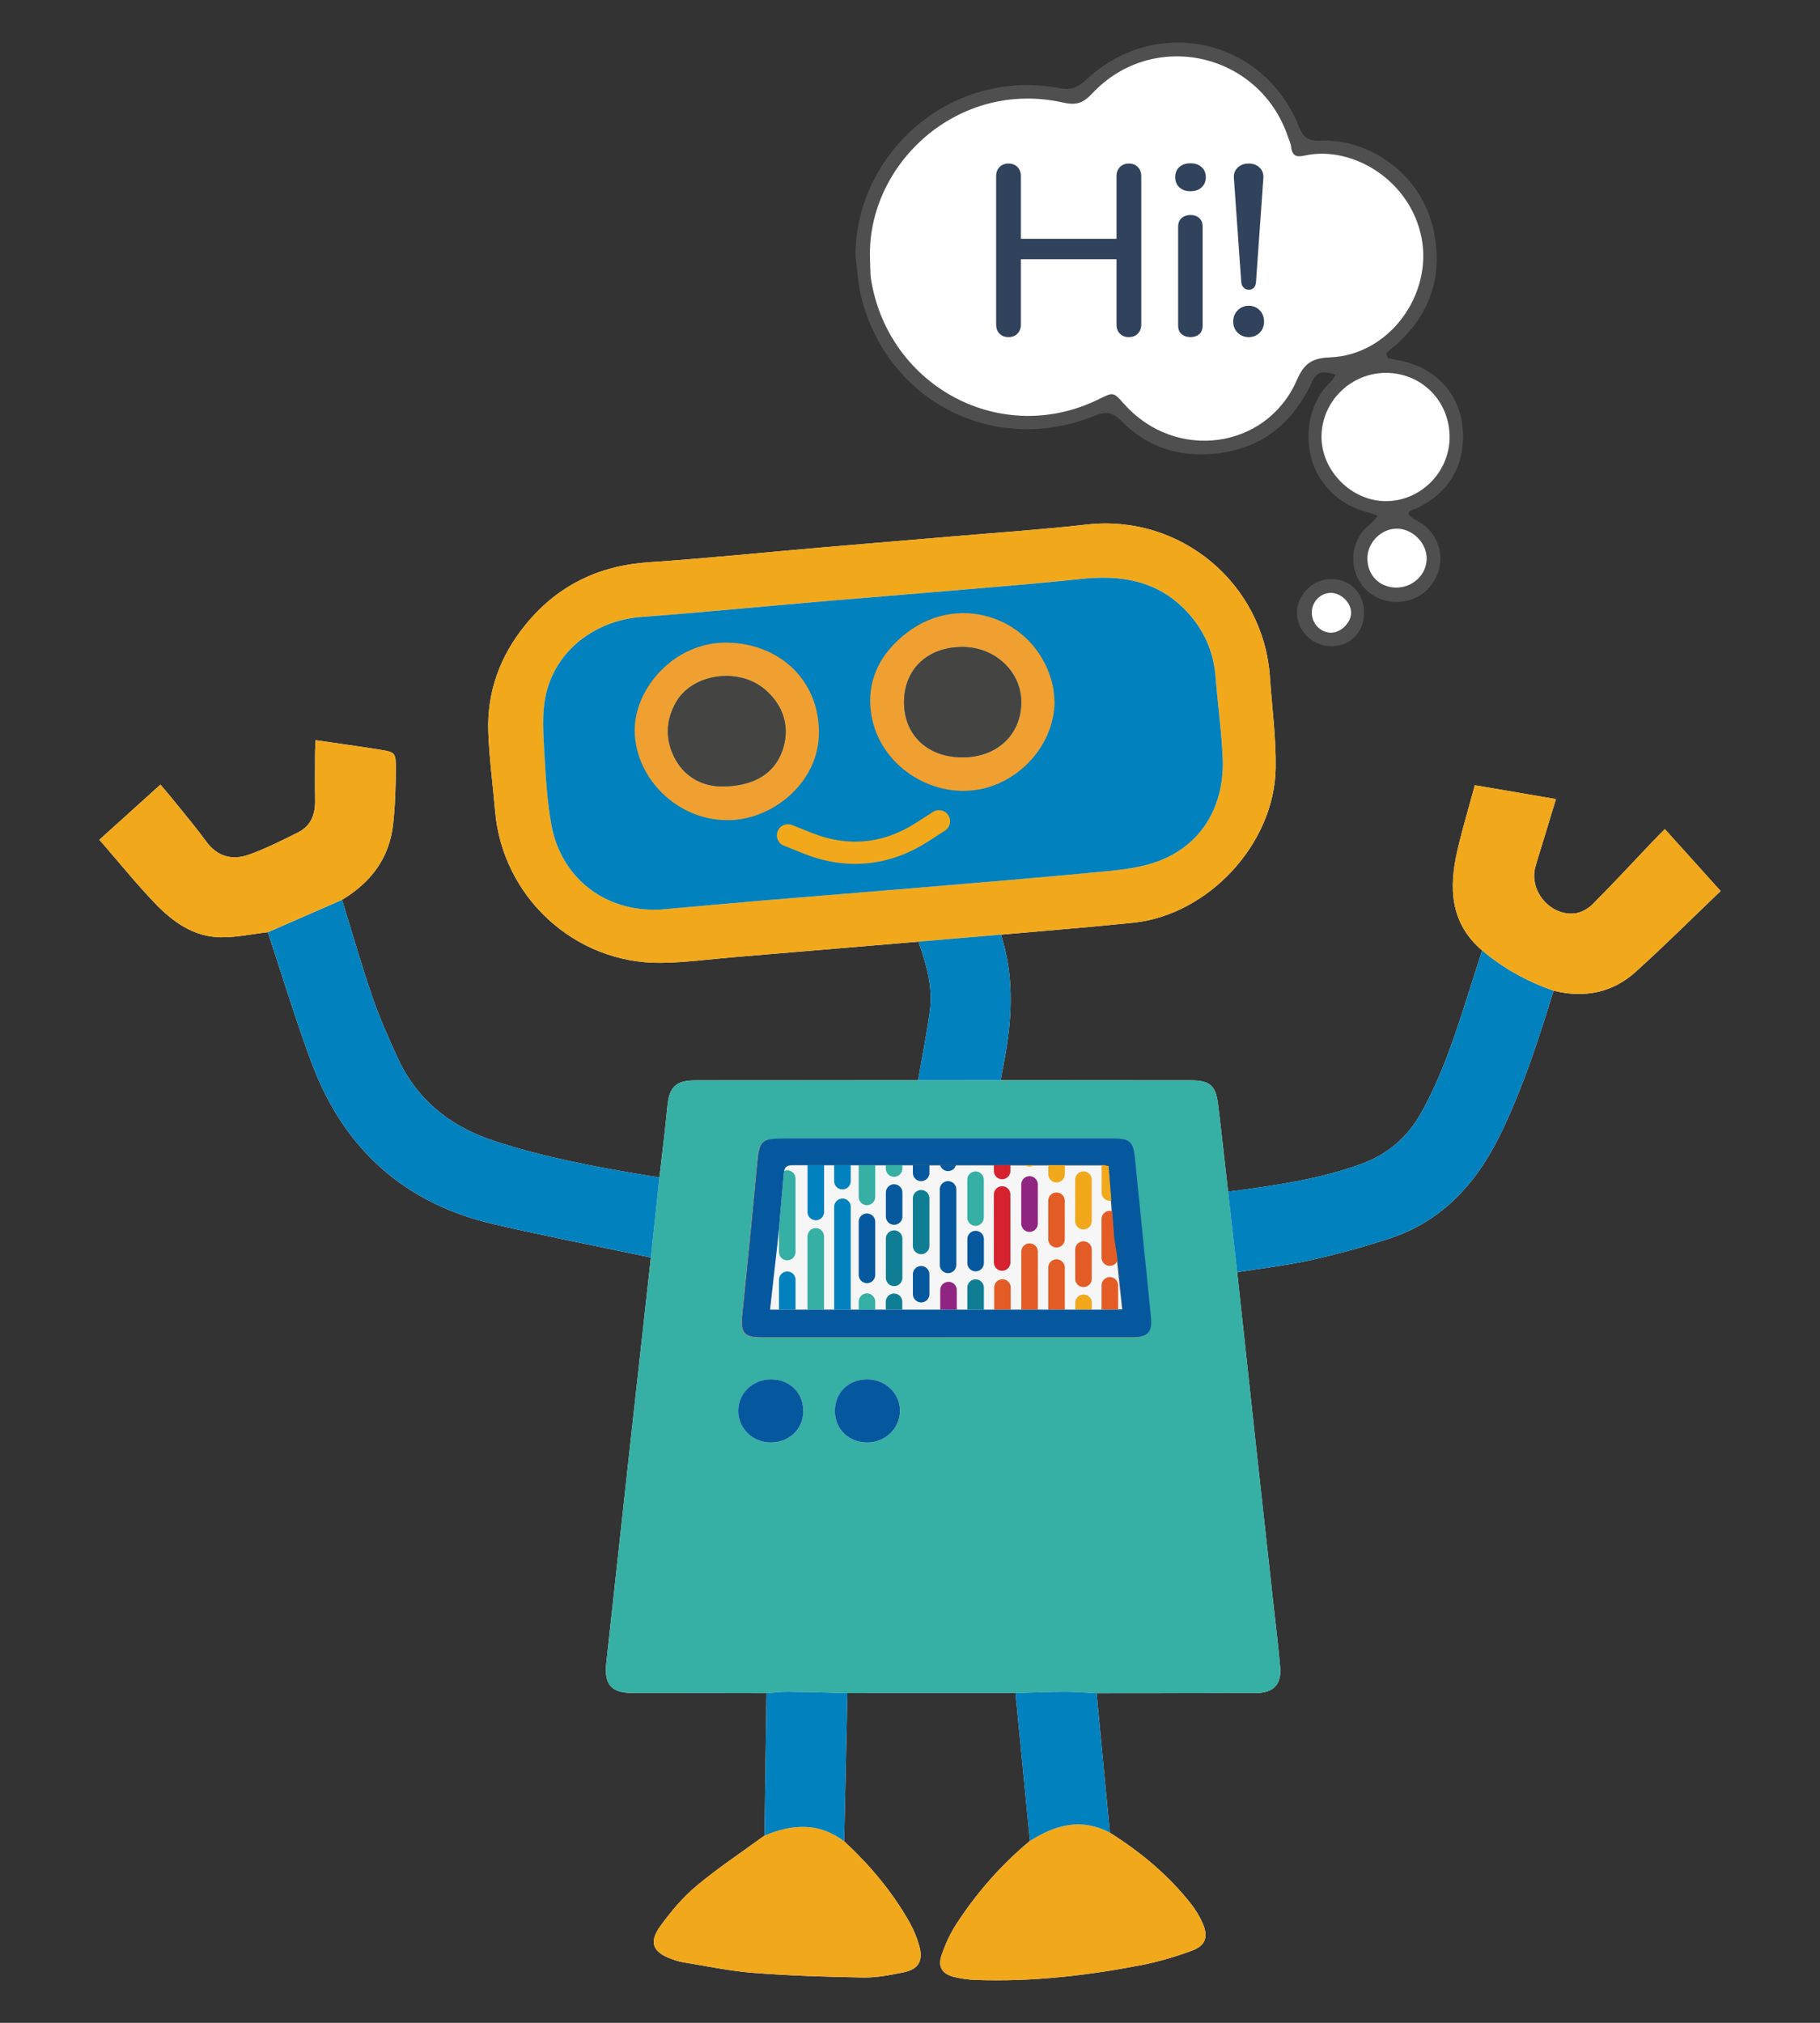 <?xml version="1.0" encoding="UTF-8"?><svg id="Layer_1" xmlns="http://www.w3.org/2000/svg" viewBox="0 0 900 1000"><rect x="0" y="0" width="900" height="1000" fill="#333333" stroke="none"/><defs><style>.cls-1,.cls-2{fill:none;}.cls-3{fill:#f6f6f6;}.cls-4{fill:#0181bd;}.cls-5{fill:#fff;}.cls-6{fill:#f2a81b;}.cls-7{fill:#f0a031;}.cls-8{fill:#666;}.cls-9{fill:#8f2580;}.cls-10{fill:#d6212e;}.cls-11{fill:#e35c26;}.cls-12{fill:#0f7e94;}.cls-13{fill:#06589e;}.cls-14{fill:#444443;}.cls-15{fill:#36afa5;}.cls-16{fill:#31425d;}.cls-17{fill:#4f4f4f;}.cls-2{stroke:#f2a81b;stroke-linecap:round;stroke-miterlimit:10;stroke-width:11px;}</style></defs><path class="cls-3" d="M509.3,910.07c-14.19,11.78-26.23,25.52-36.28,40.93-3.14,4.81-5.62,10.22-7.45,15.67-1.93,5.75,.44,9.26,6.35,10.68,3.37,.81,6.87,1.31,10.33,1.43,27.55,1.02,54.77-2.05,81.76-7.24,8.6-1.65,17.11-4.18,25.34-7.19,6.87-2.52,8.28-6.87,5.36-13.58-1.45-3.32-3.37-6.53-5.6-9.39-11.19-14.31-24.96-25.74-40.28-35.39-2.19-22.98-4.38-45.97-6.57-68.95,26.3-.03,52.61-.03,78.91-.11,8.6-.03,12.61-4.26,11.88-12.78-.81-9.43-1.98-18.84-3.02-28.25-2.85-25.93-5.74-51.85-8.57-77.78-3.25-29.73-6.45-59.46-9.67-89.19,12.15-1.95,24.42-3.35,36.42-6,12.95-2.86,25.8-6.43,38.43-10.51,27.37-8.83,44.45-28.62,56.39-53.88,10.49-22.19,18.05-45.4,25.2-68.79,15.12,3.77,29.04,1.13,40.61-9.31,14.3-12.89,27.94-26.51,42.01-39.96-9.77-10.85-18.61-20.66-27.57-30.62-2.49,2.53-4.5,4.51-6.44,6.56-9.75,10.24-19.34,20.65-29.34,30.64-2.31,2.3-5.94,4.27-9.11,4.53-12.02,1.02-22.1-11.18-19.24-22.66,.48-1.93,1.11-3.84,1.69-5.74,2.8-9.18,5.6-18.35,8.59-28.16-13.71-2.34-26.7-4.55-40.12-6.84-3,11.1-6.19,21.61-8.64,32.29-4.22,18.42-3.65,35.86,12.25,49.39-2.28,7.12-4.57,14.23-6.83,21.36-6.4,20.15-12.89,40.25-23.28,58.85-6.8,12.17-16.58,20.54-29.7,25.34-21.29,7.78-43.55,10.75-65.82,13.72-1.63-14.36-3.17-28.73-4.93-43.08-1.17-9.54-4.1-11.97-13.59-11.98-31.3-.03-62.59-.05-93.89-.07,.24-1.48,.42-2.96,.72-4.42,4.66-22.56,6.67-45.09-.64-67.53,21.85-1.95,43.73-3.65,65.54-5.92,36.94-3.85,69.59-38.8,70.31-76.1,.29-15.06-1.81-30.17-2.82-45.26-3.12-46.53-44.44-80.72-90.57-75.48-21.8,2.48-43.71,3.95-65.57,5.82-21.53,1.85-43.07,3.59-64.6,5.44-28.81,2.48-57.59,5.47-86.44,7.4-25.09,1.68-45.47,11.73-61.19,31.18-12.38,15.31-18.85,32.94-18.16,52.65,.46,13.1,2.26,26.16,3.38,39.24,3.62,42.46,39.48,75.48,82.08,74.95,12.1-.15,24.19-1.81,36.28-2.82,30.32-2.53,60.63-5.09,90.95-7.64,3.9,11.05,7.26,22.3,5.67,34.14-1.54,11.52-3.87,22.93-5.86,34.39-36.63,.01-73.25,.02-109.88,.04-9.87,0-13.12,3.16-14.05,12.79-1.13,11.74-2.61,23.44-3.94,35.16-2.13-.33-4.27-.63-6.4-.98-25.24-4.19-50.33-8.89-74.76-16.83-22.07-7.17-38.7-20.29-48.41-41.52-4.48-9.8-8.9-19.7-12.39-29.88-5.43-15.85-10.05-31.98-15.01-47.99,14.06-8.45,23.31-20.37,25.22-36.93,1.07-9.21,1.35-18.55,1.39-27.83,.03-8.15-.32-8.28-8.2-9.53-10.3-1.64-20.63-3.06-31.46-4.64-.11,2.27-.26,4.05-.27,5.84-.02,7.99-.11,15.99,.02,23.98,.11,6.87-2.07,12.59-8.39,15.75-7.99,3.99-16.02,8.05-24.4,11.04-8.21,2.93-15.6,.98-21.12-6.61-4.79-6.59-10.07-12.83-15.18-19.18-2.77-3.44-5.66-6.8-7.38-8.86-10.2,9.21-19.94,18-30.21,27.27,9.64,11.09,18.21,21.72,27.62,31.54,8.64,9.01,18.89,16.34,31.97,16.66,7.88,.19,15.8-1.59,23.71-2.49,7.19,21.59,13.74,43.42,21.71,64.73,15.84,42.38,45.87,69.44,90.2,79.65,25.74,5.93,51.67,10.98,77.52,16.43-3.55,32.03-7.13,64.06-10.65,96.09-3.81,34.68-7.52,69.38-11.37,104.06-1.22,10.98,2.28,15.13,13.26,15.14,21.98,.03,43.95,.04,65.93,.07-.33,23.47-.65,46.94-.98,70.41-11.25,8.22-22.93,15.93-33.6,24.84-6.8,5.68-12.71,12.71-17.93,19.92-5.81,8.02-3.73,12.91,5.5,16.23,1.87,.67,3.79,1.34,5.74,1.65,11.63,1.87,23.23,4.36,34.94,5.26,18.03,1.39,36.15,1.96,54.24,2.26,6.56,.11,13.22-1.2,19.7-2.51,7.57-1.53,10.01-5.67,7.93-13.12-1.15-4.12-2.85-8.2-4.96-11.92-8.52-15.02-19.56-28.06-32.18-39.8,.54-24.41,1.08-48.82,1.61-73.24,27.7,0,55.4-.01,83.11-.02,2.38,24.37,4.76,48.74,7.15,73.11Z"/><path class="cls-15" d="M379.05,837.01c-21.98-.02-43.95-.04-65.93-.07-10.99-.01-14.48-4.16-13.26-15.14,3.85-34.68,7.56-69.38,11.37-104.06,3.52-32.03,7.1-64.06,10.65-96.09,1.41-13.21,2.81-26.41,4.22-39.62,1.33-11.72,2.8-23.42,3.94-35.16,.93-9.63,4.18-12.79,14.05-12.79,36.63-.01,73.25-.02,109.88-.04,13.64-.01,27.28-.02,40.92-.03,31.3,.02,62.59,.04,93.89,.07,9.49,0,12.41,2.44,13.59,11.98,1.76,14.34,3.3,28.72,4.93,43.08,1.5,13.27,3.01,26.53,4.51,39.8,3.22,29.73,6.42,59.46,9.67,89.19,2.83,25.93,5.72,51.86,8.57,77.78,1.04,9.41,2.2,18.82,3.02,28.25,.73,8.52-3.28,12.75-11.88,12.78-26.3,.08-52.61,.08-78.91,.11-5.27-.26-10.54-.74-15.8-.72-8.1,.03-16.2,.41-24.31,.64-27.7,0-55.4,.01-83.11,.02-9.74-.24-19.48-.57-29.22-.67-3.59-.04-7.19,.44-10.78,.69Zm88.53-175.82c30.82,0,61.64,.01,92.46,0,7.31,0,9.59-2.57,8.85-9.83-2.66-26.29-5.32-52.57-7.98-78.86-.81-7.97-2.54-9.5-10.78-9.5-53.65,0-107.29,0-160.94,0-13.52,0-13.81,.49-15.07,14.15-2.26,24.49-4.74,48.96-7.23,73.43-.84,8.3,1.02,10.62,9.22,10.62,30.49,.01,60.98,0,91.46,0Zm-38.53,51.92c8.87-.05,15.97-7.01,16.01-15.7,.04-8.55-7.17-15.48-16.14-15.51-9.47-.03-16.16,6.6-16.04,15.89,.11,8.88,6.97,15.38,16.17,15.33Zm-48.09,0c9.18,.08,16.13-6.43,16.27-15.25,.15-9.26-6.57-15.96-15.99-15.96-8.97,0-16.11,6.82-16.18,15.45-.06,8.67,7.01,15.69,15.9,15.76Z"/><path class="cls-6" d="M454.15,465.51c-30.32,2.55-60.63,5.1-90.95,7.64-12.09,1.01-24.18,2.67-36.28,2.82-42.6,.52-78.46-32.49-82.08-74.95-1.12-13.08-2.92-26.14-3.38-39.24-.69-19.71,5.78-37.33,18.16-52.65,15.73-19.45,36.11-29.5,61.19-31.18,28.85-1.93,57.63-4.92,86.44-7.4,21.53-1.85,43.07-3.6,64.6-5.44,21.86-1.87,43.77-3.34,65.57-5.82,46.13-5.24,87.45,28.95,90.57,75.48,1.01,15.09,3.11,30.2,2.82,45.26-.72,37.3-33.37,72.25-70.31,76.1-21.82,2.27-43.69,3.97-65.54,5.92-13.6,1.15-27.21,2.3-40.81,3.46Zm-127.89-15.85c17.06-1.51,34.11-3.08,51.17-4.52,25.51-2.14,51.03-4.14,76.55-6.29,30.64-2.59,61.29-5.09,91.9-8.03,8.87-.85,18.04-1.86,26.31-4.89,24.57-8.98,33.16-30.57,32.46-50.49-.47-13.43-2.48-26.8-3.48-40.23-.95-12.81-5.66-23.77-14.5-33.1-14.44-15.23-32.44-18.02-52.25-15.89-21.15,2.27-42.36,3.92-63.56,5.74-21.37,1.83-42.75,3.49-64.11,5.32-29.81,2.55-59.59,5.48-89.43,7.69-23.31,1.72-43.04,16.97-47.55,39.39-1.77,8.77-1.08,18.16-.6,27.22,.65,12.1,1.34,24.31,3.52,36.2,4.61,25.19,25.35,43.08,53.58,41.87Z"/><path class="cls-4" d="M326.09,582.03c-1.41,13.21-2.81,26.41-4.22,39.62-25.85-5.45-51.78-10.51-77.52-16.43-44.33-10.21-74.36-37.27-90.2-79.65-7.96-21.3-14.52-43.13-21.7-64.72,12.23-5.34,24.45-10.67,36.68-16.01,4.96,16.01,9.58,32.14,15.01,47.99,3.49,10.18,7.91,20.08,12.39,29.88,9.71,21.23,26.34,34.35,48.41,41.52,24.43,7.94,49.52,12.64,74.76,16.83,2.13,.35,4.27,.65,6.4,.98Z"/><path class="cls-4" d="M611.8,628.93c-1.5-13.27-3.01-26.53-4.51-39.8,22.27-2.97,44.53-5.94,65.83-13.72,13.12-4.8,22.91-13.17,29.7-25.34,10.38-18.59,16.88-38.7,23.28-58.85,2.26-7.12,4.55-14.24,6.83-21.36,10.51,8.86,22.33,15.41,35.31,19.88-7.15,23.39-14.71,46.6-25.2,68.79-11.94,25.27-29.02,45.05-56.39,53.88-12.63,4.08-25.48,7.65-38.43,10.51-12,2.65-24.27,4.05-36.42,6Z"/><path class="cls-6" d="M169.12,444.84c-12.22,5.34-24.45,10.68-36.68,16.01-7.91,.89-15.83,2.68-23.71,2.49-13.08-.31-23.33-7.64-31.97-16.66-9.42-9.82-17.98-20.45-27.62-31.54,10.27-9.27,20.01-18.06,30.21-27.27,1.72,2.07,4.61,5.42,7.38,8.86,5.11,6.35,10.39,12.59,15.18,19.18,5.52,7.59,12.9,9.53,21.12,6.61,8.38-2.99,16.42-7.05,24.4-11.04,6.32-3.16,8.5-8.88,8.39-15.75-.13-7.99-.05-15.99-.02-23.98,0-1.78,.16-3.57,.27-5.84,10.83,1.59,21.16,3.01,31.46,4.64,7.88,1.25,8.23,1.38,8.2,9.53-.04,9.28-.32,18.62-1.39,27.83-1.92,16.56-11.16,28.48-25.22,36.93Z"/><path class="cls-6" d="M768.23,489.74c-12.98-4.47-24.8-11.02-35.31-19.88-15.9-13.53-16.48-30.97-12.25-49.39,2.45-10.68,5.64-21.18,8.64-32.29,13.42,2.29,26.41,4.5,40.12,6.84-2.99,9.81-5.8,18.98-8.59,28.16-.58,1.91-1.21,3.81-1.69,5.74-2.86,11.47,7.22,23.67,19.24,22.66,3.18-.27,6.81-2.23,9.11-4.53,10-9.99,19.59-20.4,29.34-30.64,1.94-2.04,3.95-4.03,6.44-6.56,8.96,9.96,17.8,19.77,27.57,30.62-14.08,13.45-27.72,27.06-42.01,39.96-11.57,10.44-25.5,13.08-40.61,9.31Z"/><path class="cls-6" d="M417.44,910.22c12.62,11.74,23.66,24.78,32.18,39.8,2.11,3.72,3.81,7.8,4.96,11.92,2.08,7.46-.36,11.59-7.93,13.12-6.48,1.31-13.14,2.62-19.7,2.51-18.09-.3-36.21-.87-54.24-2.26-11.71-.9-23.31-3.39-34.94-5.26-1.95-.31-3.87-.98-5.74-1.65-9.22-3.32-11.3-8.21-5.5-16.23,5.22-7.21,11.13-14.24,17.93-19.92,10.67-8.91,22.35-16.62,33.61-24.84,13.6-5.73,26.85-6.63,39.37,2.8Z"/><path class="cls-6" d="M548.83,905.99c15.32,9.64,29.09,21.07,40.28,35.39,2.23,2.85,4.15,6.07,5.6,9.39,2.92,6.71,1.51,11.07-5.36,13.58-8.23,3.01-16.74,5.54-25.34,7.19-26.98,5.19-54.21,8.26-81.76,7.24-3.46-.13-6.97-.63-10.33-1.43-5.9-1.41-8.28-4.93-6.35-10.68,1.83-5.45,4.31-10.86,7.45-15.67,10.05-15.41,22.09-29.14,36.28-40.93,12.5-7.95,25.44-11.58,39.53-4.08Z"/><path class="cls-4" d="M454.15,465.51c13.6-1.15,27.21-2.3,40.81-3.46,7.31,22.44,5.3,44.97,.64,67.53-.3,1.46-.48,2.95-.72,4.42-13.64,.01-27.28,.02-40.92,.03,1.98-11.46,4.31-22.87,5.86-34.39,1.59-11.85-1.77-23.09-5.67-34.14Z"/><path class="cls-4" d="M417.44,910.22c-12.52-9.43-25.77-8.53-39.37-2.8,.33-23.47,.65-46.94,.98-70.41,3.59-.25,7.19-.73,10.78-.69,9.74,.11,19.48,.43,29.22,.67-.54,24.41-1.08,48.82-1.61,73.23Z"/><path class="cls-4" d="M548.83,905.99c-14.09-7.5-27.04-3.87-39.53,4.08-2.38-24.37-4.76-48.74-7.15-73.11,8.1-.23,16.2-.61,24.31-.64,5.27-.02,10.53,.46,15.8,.72,2.19,22.98,4.38,45.97,6.57,68.95Z"/><path class="cls-8" d="M467.57,661.19c-30.49,0-60.98,0-91.46,0-8.2,0-10.07-2.32-9.22-10.62,2.49-24.47,4.97-48.94,7.23-73.43,1.26-13.66,1.55-14.15,15.07-14.15,53.65,0,107.29,0,160.94,0,8.24,0,9.98,1.54,10.78,9.5,2.66,26.29,5.33,52.57,7.98,78.86,.73,7.25-1.54,9.82-8.85,9.83-30.82,.02-61.64,0-92.46,0Zm84.41-41.18c-.38-2.28-.77-4.57-1.15-6.85-.96-12.19-1.92-24.37-2.88-36.55-1.32-.23-1.96-.44-2.59-.44-51.26-.02-102.52,0-153.78-.1-3.24,0-4.03,1.56-4.26,4.1-.81,8.93-1.57,17.87-2.35,26.8-.19,1.99-.38,3.98-.56,5.97-1.29,11.48-2.58,22.96-3.9,34.68h174.4c-1-9.47-1.97-18.54-2.93-27.62Z"/><path class="cls-13" d="M429.04,713.11c-9.2,.05-16.06-6.45-16.17-15.33-.12-9.29,6.58-15.92,16.04-15.89,8.97,.03,16.18,6.96,16.14,15.51-.04,8.69-7.14,15.65-16.01,15.7Z"/><path class="cls-13" d="M380.96,713.1c-8.89-.07-15.96-7.09-15.9-15.76,.06-8.63,7.2-15.45,16.18-15.45,9.42,0,16.14,6.71,15.99,15.96-.14,8.81-7.09,15.32-16.27,15.25Z"/><path class="cls-4" d="M326.26,449.66c-28.23,1.21-48.97-16.68-53.58-41.87-2.18-11.89-2.87-24.1-3.52-36.2-.48-9.06-1.17-18.45,.6-27.22,4.51-22.42,24.24-37.67,47.55-39.39,29.84-2.21,59.62-5.14,89.43-7.69,21.37-1.83,42.75-3.48,64.11-5.32,21.19-1.82,42.41-3.47,63.56-5.74,19.81-2.13,37.81,.66,52.25,15.89,8.84,9.32,13.55,20.29,14.5,33.1,1,13.42,3,26.79,3.48,40.23,.7,19.92-7.89,41.51-32.46,50.49-8.27,3.02-17.45,4.04-26.31,4.89-30.61,2.94-61.26,5.44-91.9,8.03-25.51,2.15-51.03,4.14-76.55,6.29-17.06,1.43-34.11,3.01-51.17,4.52Z"/><path class="cls-7" d="M359.37,405.44c-24.27-.02-45.12-20.47-45.51-43.91-.35-21.21,19.81-44.45,46.01-43.84,26.01,.6,44.89,18.71,45.12,43.97,.23,25.74-23.96,44.23-45.62,43.77Zm-2.86-16.65c16.13,.04,26.17-6.29,30.22-17.29,4.2-11.39,1.03-22.67-8.64-30.79-13.03-10.94-35.7-7.69-43.76,6.41-5.32,9.31-5.42,19.02-.29,28.33,5.39,9.79,14.6,13.17,22.48,13.33Z"/><path class="cls-7" d="M521.48,347.09c-.18,20.37-16.44,39.3-37.22,43.15-24.37,4.51-49.42-12.43-53.37-36.83-2.73-16.88,4.32-30.4,17.48-40.56,26.84-20.71,64.93-6.73,72.3,26.35,.57,2.56,.55,5.25,.81,7.88Zm-74.42,.01c-.01,16.28,11.64,27.3,28.87,27.3,17.1,0,29.04-11.22,29.07-27.28,.02-15.08-12.95-27.27-29.04-27.28-17.25-.01-28.89,10.97-28.9,27.26Z"/><path class="cls-14" d="M356.51,388.78c-7.87-.17-17.09-3.55-22.48-13.33-5.13-9.31-5.03-19.02,.29-28.33,8.06-14.1,30.74-17.35,43.76-6.41,9.67,8.12,12.84,19.4,8.64,30.79-4.05,11-14.09,17.34-30.22,17.29Z"/><path class="cls-14" d="M447.06,347.1c.01-16.29,11.66-27.28,28.9-27.26,16.08,.01,29.06,12.21,29.04,27.28-.03,16.07-11.97,27.28-29.07,27.28-17.23,0-28.88-11.02-28.87-27.3Z"/><path class="cls-1" d="M548.53,625.78c-2.05-.14-3.68-1.77-3.82-3.82v-19.56c.15-2.26,2.1-3.97,4.36-3.82,.32,.02,.63,.09,.93,.18-.14-1.74-.27-3.47-.41-5.21-.32,.06-.64,.09-.98,.08-2.09-.11-3.75-1.78-3.87-3.87v-13.77c-6.06,0-12.12,0-18.18,0v4.69c-.12,2.26-2.05,3.99-4.31,3.87-2.09-.11-3.75-1.78-3.87-3.87v-4.69c-2.33,0-4.66,0-6.99,0-.71,.47-1.56,.73-2.47,.68-.76-.04-1.45-.29-2.04-.69-2.41,0-4.83,0-7.24,0v2.73c.09,2.26-1.67,4.16-3.93,4.25-2.26,.09-4.16-1.67-4.25-3.93,0-.1,0-.21,0-.31v-2.74c-6.24,0-12.49,0-18.73,0-.47,1.62-1.91,2.85-3.69,2.95-1.94,.11-3.63-1.16-4.15-2.95-1.76,0-3.53,0-5.29,0v3.62c.12,2.26-1.61,4.19-3.87,4.31s-4.19-1.61-4.31-3.87c0-.15,0-.3,0-.45v-3.63c-1.74,0-3.47,0-5.21,0v1.73c0,2.26-1.83,4.09-4.09,4.09s-4.09-1.83-4.09-4.09v-1.74c-1.74,0-3.49,0-5.23,0v15.75c0,2.26-1.83,4.09-4.09,4.09s-4.09-1.83-4.09-4.09v-15.76c-1.32,0-2.63,0-3.95,0v8.08c-.06,2.26-1.95,4.05-4.21,3.99-2.18-.06-3.93-1.81-3.99-3.99v-8.09c-1.66,0-3.31,0-4.97,0v23.13c.06,2.26-1.72,4.15-3.99,4.21-2.26,.06-4.15-1.72-4.21-3.99,0-.07,0-.15,0-.22v-23.14c-2.48,0-4.96,0-7.45,0-2.72,0-3.71,1.11-4.1,2.97,.51-.21,1.06-.31,1.64-.3,2.18,.06,3.93,1.81,3.99,3.99v36.5c-.06,2.26-1.95,4.05-4.21,3.99-2.18-.06-3.93-1.81-3.99-3.99v-11.68c-.17,1.8-.34,3.6-.51,5.4-1.29,11.48-2.58,22.96-3.9,34.68h4.43v-14.88c.06-2.26,1.95-4.05,4.21-3.99,2.18,.06,3.93,1.81,3.99,3.99h-.02v14.88h5.98c-.05-.25-.08-.52-.08-.79v-35.44c0-2.26,1.83-4.09,4.09-4.09s4.09,1.83,4.09,4.09v35.44c0,.27-.03,.53-.08,.79h5.1v-51c.09-2.26,1.99-4.02,4.25-3.93,2.14,.08,3.85,1.8,3.93,3.93v51h3.94v-3.95c0-2.26,1.83-4.09,4.09-4.09s4.09,1.83,4.09,4.09v3.95h5.2v-3.9c0-2.26,1.83-4.09,4.09-4.09s4.09,1.83,4.09,4.09v3.9h18.76v-9.69c0-2.26,1.84-4.1,4.1-4.1,2.26,0,4.1,1.83,4.1,4.1v9.69h5.21v-10.67c-.12-2.26,1.61-4.19,3.87-4.31,2.26-.12,4.19,1.61,4.31,3.87,0,.15,0,.3,0,.45v10.67h5.09v-11.11c.09-2.26,1.99-4.02,4.25-3.93,2.14,.08,3.85,1.8,3.93,3.93v11.11h5.24v-28.83c.09-2.26,1.99-4.02,4.25-3.93,2.14,.08,3.85,1.8,3.93,3.93v28.83h5.15v-20.96c.09-2.26,1.99-4.02,4.25-3.93,2.14,.08,3.85,1.8,3.93,3.93v20.96h5.17v-3.18c-.12-2.26,1.61-4.19,3.87-4.31,2.26-.12,4.19,1.61,4.31,3.87,0,.15,0,.3,0,.45v3.18h4.83v-11.87c-.09-2.26,1.67-4.16,3.93-4.25s4.16,1.67,4.25,3.93c0,.1,0,.21,0,.31v11.87h2.29c-.88-8.32-1.73-16.34-2.58-24.31-.62,1.64-2.24,2.77-4.09,2.65Zm-115.73,4.47c0,2.26-1.83,4.09-4.09,4.09s-4.09-1.83-4.09-4.09v-26.27c0-2.26,1.83-4.09,4.09-4.09s4.09,1.83,4.09,4.09v26.27Zm13.44-17.7v19.39c-.12,2.26-2.05,3.99-4.31,3.87-2.09-.11-3.75-1.78-3.87-3.87v-19.39c-.12-2.26,1.61-4.19,3.87-4.31s4.19,1.61,4.31,3.87c0,.15,0,.3,0,.45Zm0-11.38c.12,2.26-1.61,4.19-3.87,4.31-2.26,.12-4.19-1.61-4.31-3.87,0-.15,0-.3,0-.45v-11.85c.12-2.26,2.05-3.99,4.31-3.87,2.09,.11,3.75,1.78,3.87,3.87v11.85Zm5.18-9.01c.12-2.26,2.05-3.99,4.31-3.87,2.09,.11,3.75,1.78,3.87,3.87v23.99c-.12,2.26-2.05,3.99-4.31,3.87-2.09-.11-3.75-1.78-3.87-3.87v-23.99Zm8.18,47.39c.12,2.26-1.61,4.19-3.87,4.31s-4.19-1.61-4.31-3.87c0-.15,0-.3,0-.45v-9.81c.12-2.26,2.05-3.99,4.31-3.87,2.09,.11,3.75,1.78,3.87,3.87v9.81Zm13.31-14.35c.06,2.26-1.72,4.15-3.99,4.21-2.26,.06-4.15-1.72-4.21-3.99,0-.07,0-.15,0-.22v-37.3c.06-2.26,1.95-4.05,4.21-3.99,2.18,.06,3.93,1.81,3.99,3.99v37.3Zm5.42-23.27v-18.73c0-2.26,1.83-4.09,4.09-4.09s4.09,1.83,4.09,4.09v18.73c0,2.26-1.83,4.09-4.09,4.09s-4.09-1.83-4.09-4.09Zm8.2,22.26c.12,2.26-1.61,4.19-3.87,4.31-2.26,.12-4.19-1.61-4.31-3.87,0-.15,0-.3,0-.45v-11.85c.12-2.26,2.05-3.99,4.31-3.87,2.09,.11,3.75,1.78,3.87,3.87v11.85Zm13.11-33.54v33.63c-.09,2.26-1.99,4.02-4.25,3.93-2.14-.08-3.85-1.8-3.93-3.93v-33.63c-.09-2.26,1.67-4.16,3.93-4.25s4.16,1.67,4.25,3.93c0,.1,0,.21,0,.31Zm13.56,14.35c-.06,2.26-1.95,4.05-4.21,3.99-2.18-.06-3.93-1.81-3.99-3.99v-19.56c.06-2.26,1.95-4.05,4.21-3.99,2.18,.06,3.93,1.81,3.99,3.99v19.56Zm13.33,7.88c-.15,2.26-2.1,3.97-4.36,3.82-2.05-.14-3.68-1.77-3.82-3.82v-19.56c.15-2.26,2.1-3.97,4.36-3.82,2.05,.14,3.68,1.77,3.82,3.82v19.56Zm5.15-29.98c.15-2.26,2.1-3.97,4.36-3.82,2.05,.14,3.68,1.77,3.82,3.82v21.07c-.15,2.26-2.1,3.97-4.36,3.82-2.05-.14-3.68-1.77-3.82-3.82v-21.07Zm8.19,49.46c-.09,2.26-1.99,4.02-4.25,3.93-2.14-.08-3.85-1.8-3.93-3.93v-14.77c.09-2.26,1.99-4.02,4.25-3.93,2.14,.08,3.85,1.8,3.93,3.93v14.77Z"/><path class="cls-4" d="M416.47,587.99c2.26,.06,4.15-1.72,4.21-3.99v-8.08c-2.73,0-5.46,0-8.19,0v8.09c.06,2.18,1.81,3.93,3.99,3.99Z"/><path class="cls-4" d="M416.76,592.51c-2.26-.09-4.16,1.67-4.25,3.93v51h8.18v-51c-.08-2.14-1.8-3.85-3.93-3.93Z"/><path class="cls-13" d="M428.72,599.89c-2.26,0-4.09,1.83-4.09,4.09v26.27c0,2.26,1.83,4.09,4.09,4.09s4.09-1.83,4.09-4.09v-26.27c0-2.26-1.83-4.09-4.09-4.09Z"/><path class="cls-15" d="M428.72,595.78c2.26,0,4.09-1.83,4.09-4.09v-15.75c-2.73,0-5.45,0-8.18,0v15.76c0,2.26,1.83,4.09,4.09,4.09Z"/><path class="cls-15" d="M428.72,639.4c-2.26,0-4.09,1.83-4.09,4.09v3.95h8.18v-3.95c0-2.26-1.83-4.09-4.09-4.09Z"/><path class="cls-4" d="M399.32,599.26c.06,2.26,1.95,4.05,4.21,3.99,2.26-.06,4.05-1.95,3.99-4.21v-23.13c-2.73,0-5.46,0-8.19,0v23.14c0,.07,0,.15,0,.22Z"/><path class="cls-15" d="M407.49,611.22c0-2.26-1.83-4.09-4.09-4.09s-4.09,1.83-4.09,4.09v35.44c0,.27,.03,.53,.08,.79h8.02c.05-.25,.08-.52,.08-.79v-35.44Z"/><path class="cls-15" d="M389.19,623.04c2.26,.06,4.15-1.72,4.21-3.99v-36.5c-.06-2.18-1.81-3.93-3.99-3.99-.58-.02-1.14,.09-1.64,.3-.07,.35-.13,.73-.16,1.14-.81,8.93-1.57,17.87-2.35,26.8-.02,.19-.04,.38-.05,.57v11.68c.06,2.18,1.81,3.93,3.99,3.99Z"/><path class="cls-15" d="M370.96,612.68v.14c.04-.41,.08-.82,.12-1.22-.08,.35-.13,.71-.12,1.08Z"/><path class="cls-4" d="M393.42,632.56c-.06-2.18-1.81-3.93-3.99-3.99-2.26-.06-4.15,1.72-4.21,3.99v14.88h8.18v-14.88h.02Z"/><path class="cls-15" d="M442.13,581.77c2.26,0,4.09-1.83,4.09-4.09v-1.73c-2.73,0-5.45,0-8.18,0v1.74c0,2.26,1.83,4.09,4.09,4.09Z"/><path class="cls-12" d="M441.93,608.23c-2.26,.12-3.99,2.05-3.87,4.31v19.39c.11,2.09,1.78,3.75,3.87,3.87,2.26,.12,4.19-1.61,4.31-3.87v-19.39c0-.15,0-.3,0-.45-.12-2.26-2.05-3.99-4.31-3.87Z"/><path class="cls-13" d="M455.74,625.86c-2.26-.12-4.19,1.61-4.31,3.87v9.81c0,.15,0,.3,0,.45,.12,2.26,2.05,3.99,4.31,3.87s3.99-2.05,3.87-4.31v-9.81c-.11-2.09-1.78-3.75-3.87-3.87Z"/><path class="cls-12" d="M455.29,620.01c2.26,.12,4.19-1.61,4.31-3.87v-23.99c-.11-2.09-1.78-3.75-3.87-3.87-2.26-.12-4.19,1.61-4.31,3.87v23.99c.11,2.09,1.78,3.75,3.87,3.87Z"/><path class="cls-13" d="M451.43,580.04c.12,2.26,2.05,3.99,4.31,3.87s3.99-2.05,3.87-4.31v-3.62c-2.73,0-5.45,0-8.18,0v3.63c0,.15,0,.3,0,.45Z"/><path class="cls-13" d="M442.38,585.44c-2.26-.12-4.19,1.61-4.31,3.87v11.85c0,.15,0,.3,0,.45,.12,2.26,2.05,3.99,4.31,3.87,2.26-.12,3.99-2.05,3.87-4.31v-11.85c-.11-2.09-1.78-3.75-3.87-3.87Z"/><path class="cls-15" d="M482.42,606.01c2.26,0,4.09-1.83,4.09-4.09v-18.73c0-2.26-1.83-4.09-4.09-4.09s-4.09,1.83-4.09,4.09v18.73c0,2.26,1.83,4.09,4.09,4.09Z"/><path class="cls-12" d="M486.53,636.33c-.12-2.26-2.05-3.99-4.31-3.87-2.26,.12-3.99,2.05-3.87,4.31v10.67h8.18v-10.67c0-.15,0-.3,0-.45Z"/><path class="cls-13" d="M482.67,608.46c-2.26-.12-4.19,1.61-4.31,3.87v11.85c0,.15,0,.3,0,.45,.12,2.26,2.05,3.99,4.31,3.87,2.26-.12,3.99-2.05,3.87-4.31v-11.85c-.11-2.09-1.78-3.75-3.87-3.87Z"/><path class="cls-9" d="M469.05,633.66c-2.26,0-4.1,1.83-4.1,4.1v9.69h8.2v-9.69c0-2.26-1.83-4.1-4.1-4.1Z"/><path class="cls-12" d="M442.1,639.46c-2.26,0-4.09,1.83-4.09,4.09v3.9h8.18v-3.9c0-2.26-1.83-4.09-4.09-4.09Z"/><path class="cls-13" d="M469.05,578.93c1.78-.1,3.22-1.33,3.69-2.95-2.61,0-5.23,0-7.84,0,.52,1.79,2.21,3.06,4.15,2.95Z"/><path class="cls-13" d="M468.93,583.9c-2.26-.06-4.15,1.72-4.21,3.99v37.3c0,.07,0,.15,0,.22,.06,2.26,1.95,4.05,4.21,3.99,2.26-.06,4.05-1.95,3.99-4.21v-37.3c-.06-2.18-1.81-3.93-3.99-3.99Z"/><path class="cls-11" d="M495.87,632.4c-2.26-.09-4.16,1.67-4.25,3.93v11.11h8.18v-11.11c-.08-2.14-1.8-3.85-3.93-3.93Z"/><path class="cls-10" d="M495.4,586.4c-2.26,.09-4.02,1.99-3.93,4.25v33.63c.08,2.14,1.8,3.85,3.93,3.93,2.26,.09,4.16-1.67,4.25-3.93v-33.63c0-.1,0-.21,0-.31-.09-2.26-1.99-4.02-4.25-3.93Z"/><path class="cls-10" d="M491.47,579.03c.09,2.26,1.99,4.02,4.25,3.93,2.26-.09,4.02-1.99,3.93-4.25v-2.73c-2.73,0-5.45,0-8.18,0v2.74c0,.1,0,.21,0,.31Z"/><path class="cls-11" d="M535.95,613.65c-2.26-.09-4.16,1.67-4.25,3.93v14.77c.08,2.14,1.8,3.85,3.93,3.93,2.26,.09,4.16-1.67,4.25-3.93v-14.77c-.08-2.14-1.8-3.85-3.93-3.93Z"/><path class="cls-6" d="M539.91,643.82c-.12-2.26-2.05-3.99-4.31-3.87-2.26,.12-3.99,2.05-3.87,4.31v3.18h8.18v-3.18c0-.15,0-.3,0-.45Z"/><path class="cls-6" d="M535.51,607.78c2.26,.15,4.21-1.56,4.36-3.82v-21.07c-.14-2.05-1.77-3.68-3.82-3.82-2.26-.15-4.21,1.56-4.36,3.82v21.07c.14,2.05,1.77,3.68,3.82,3.82Z"/><path class="cls-6" d="M548.62,593.64c.34,.02,.66-.02,.98-.08-.45-5.71-.9-11.42-1.35-17.13-1.32-.23-1.96-.44-2.59-.44-.3,0-.6,0-.91,0v13.77c.11,2.09,1.78,3.75,3.87,3.87Z"/><path class="cls-11" d="M552.91,635.26c-.09-2.26-1.99-4.02-4.25-3.93s-4.02,1.99-3.93,4.25v11.87h8.18v-11.87c0-.1,0-.21,0-.31Z"/><path class="cls-11" d="M544.71,602.4v19.56c.14,2.05,1.77,3.68,3.82,3.82,1.84,.12,3.47-1,4.09-2.65-.12-1.1-.23-2.2-.35-3.3-.38-2.28-.77-4.57-1.15-6.85-.37-4.74-.75-9.47-1.12-14.21-.3-.09-.6-.16-.93-.18-2.26-.15-4.21,1.56-4.36,3.82Z"/><path class="cls-6" d="M522.26,584.55c2.26,.12,4.19-1.61,4.31-3.87v-4.69c-2.73,0-5.45,0-8.18,0v4.69c.11,2.09,1.78,3.75,3.87,3.87Z"/><path class="cls-11" d="M522.62,622.55c-2.26-.09-4.16,1.67-4.25,3.93v20.96h8.18v-20.96c-.08-2.14-1.8-3.85-3.93-3.93Z"/><path class="cls-11" d="M522.72,589.5c-2.26-.15-4.21,1.56-4.36,3.82v19.56c.14,2.05,1.77,3.68,3.82,3.82,2.26,.15,4.21-1.56,4.36-3.82v-19.56c-.14-2.05-1.77-3.68-3.82-3.82Z"/><path class="cls-6" d="M511.41,575.99c-1.51,0-3.01,0-4.52,0,.59,.39,1.29,.64,2.04,.69,.91,.05,1.77-.21,2.47-.68Z"/><path class="cls-11" d="M509.29,614.68c-2.26-.09-4.16,1.67-4.25,3.93v28.83h8.18v-28.83c-.08-2.14-1.8-3.85-3.93-3.93Z"/><path class="cls-9" d="M509.22,581.45c-2.26-.06-4.15,1.72-4.21,3.99v19.56c.06,2.18,1.81,3.93,3.99,3.99,2.26,.06,4.15-1.72,4.21-3.99v-19.56c-.06-2.18-1.81-3.93-3.99-3.99Z"/><path class="cls-13" d="M565.29,612.76c-.61-6.03-1.22-12.05-1.83-18.08-.2-2.02-.41-4.04-.61-6.07-.55-5.43-1.1-10.86-1.65-16.29-.51-5.04-1.4-7.51-4.07-8.64-1.08-.46-2.45-.69-4.19-.8-.77-.05-1.6-.07-2.52-.07-1.88,0-3.76,0-5.64,0-1.64,0-3.29,0-4.93,0-2.73,0-5.45,0-8.18,0-1.69,0-3.39,0-5.08,0-2.73,0-5.45,0-8.18,0-1.72,0-3.43,0-5.15,0-2.73,0-5.45,0-8.18,0-1.81,0-3.61,0-5.42,0-2.73,0-5.45,0-8.18,0-1.66,0-3.33,0-4.99,0-2.73,0-5.45,0-8.18,0h-5.38c-2.73,0-5.45,0-8.18,0h-5.13c-2.73,0-5.45,0-8.18,0-1.74,0-3.47,0-5.21,0h-8.18c-1.74,0-3.49,0-5.23,0-2.73,0-5.45,0-8.18,0h-3.95c-2.73,0-5.46,0-8.19,0-6.36,0-12.72,0-19.08,0h-3.93c-1.59,0-3,0-4.25,.04-6.49,.18-8.65,1.11-9.73,5.69-.48,2.02-.75,4.73-1.09,8.42-.81,8.8-1.66,17.59-2.52,26.39-.27,2.75-.54,5.5-.81,8.25-.04,.41-.08,.82-.12,1.22-1.24,12.52-2.51,25.05-3.79,37.57-.61,6,.21,8.87,3.81,10,1.38,.43,3.14,.62,5.41,.62,.92,0,1.85,0,2.77,0,2.02,0,4.04,0,6.06,0,2.72,0,5.44,0,8.17,0,1.98,0,3.95,0,5.93,0,2.73,0,5.46,0,8.19,0,5.7,0,11.41,0,17.11,0,2.73,0,5.45,0,8.18,0,1.73,0,3.47,0,5.2,0,2.73,0,5.45,0,8.18,0,1.75,0,3.49,0,5.24,0,2.73,0,5.45,0,8.18,0,2.75,0,5.5,0,8.25,0,7.92,0,15.84,0,23.76,0,2.73,0,5.45,0,8.18,0,1.75,0,3.51,0,5.26,0,2.73,0,5.45,0,8.18,0,6.16,0,12.32,0,18.48,0,2.73,0,5.45,0,8.18,0,1.61,0,3.22,0,4.83,0,2.73,0,5.45,0,8.18,0,2.47,0,4.94,0,7.41,0,7.31,0,9.59-2.57,8.85-9.83-1.29-12.81-2.59-25.61-3.89-38.42Zm-12.38,34.69h-172.12c1.32-11.72,2.61-23.2,3.9-34.68,.17-1.8,.34-3.6,.51-5.4,.02-.19,.04-.38,.05-.57,.78-8.93,1.54-17.87,2.35-26.8,.04-.4,.09-.78,.16-1.14,.38-1.86,1.38-2.97,4.1-2.97,2.48,0,4.96,0,7.45,0,2.73,0,5.46,0,8.19,0,1.66,0,3.31,0,4.97,0,2.73,0,5.46,0,8.19,0,1.32,0,2.63,0,3.95,0,2.73,0,5.45,0,8.18,0,1.74,0,3.49,0,5.23,0,2.73,0,5.45,0,8.18,0,1.74,0,3.47,0,5.21,0,2.73,0,5.45,0,8.18,0,1.76,0,3.53,0,5.29,0,2.61,0,5.23,0,7.84,0,6.24,0,12.49,0,18.73,0,2.73,0,5.45,0,8.18,0,2.41,0,4.83,0,7.24,0,1.51,0,3.01,0,4.52,0,2.33,0,4.66,0,6.99,0,2.73,0,5.45,0,8.18,0,6.06,0,12.12,0,18.18,0,.3,0,.6,0,.91,0,.63,0,1.27,.21,2.59,.44,.45,5.71,.9,11.42,1.35,17.13,.14,1.74,.27,3.47,.41,5.21,.37,4.74,.75,9.47,1.12,14.21,.38,2.28,.77,4.57,1.15,6.85,.12,1.1,.23,2.2,.35,3.3,.85,7.98,1.7,15.99,2.58,24.31h-2.29Z"/><g><path class="cls-17" d="M423.05,126.66c-.24-49.75,45.97-93.36,101.07-83.07,5.54,1.03,8.93-.35,12.91-4.09,34.45-32.35,87.81-20.7,105.35,23.18,2.38,5.96,5.35,7.12,10.79,6.85,22.44-1.09,49.26,15.16,55.62,43.83,4.85,21.88-.77,40.84-17.46,56.18-1.8,1.66-3.86,3.05-5.54,4.81-.36,.38,.18,2.5,.67,2.66,2.32,.73,4.79,.98,7.17,1.52,16.22,3.66,27.55,15.78,29.48,31.5,2.17,17.69-5.22,32.21-20.45,40.15-1.24,.65-2.48,1.34-3.8,1.78-3.12,1.04-2.93,2.41-.49,4.03,2.31,1.54,4.95,2.68,6.96,4.53,8.79,8.1,9.26,21.28,1.28,30.14-8,8.87-22.42,9.3-31.03,.93-8.34-8.12-8.57-21.77-.47-30.31,.96-1.01,2.16-1.78,3.14-2.77,1.09-1.1,2.05-2.33,3.06-3.51-1.3-.48-2.57-1.1-3.9-1.43-9.87-2.45-17.94-7.46-23.84-15.95-9.99-14.35-8.57-37,4.75-49.13,.96-.87,1.52-2.19,2.26-3.3-1.53-.34-3.05-.8-4.6-1-5.63-.73-6.71,3.8-8.58,7.48-11.25,22.16-29.65,33-54.18,32.94-14.91-.04-28.18-5.74-38.6-16.42-4.49-4.6-7.8-4.87-13.52-2.57-49.24,19.84-101.91-6.88-115.11-58.3-1.72-6.7-1.99-13.78-2.94-20.68Zm7.17,.51c.19,3.85-.02,7.76,.62,11.53,8.78,52.35,64.27,82.61,112.86,58.5,6.91-3.43,6.94-3.39,12.26,2.58,25.35,28.45,70.33,22.53,85.37-11.89,3.66-8.37,7.57-10.86,16.46-11.22,29.04-1.17,50.64-30.68,45.22-59.03-5.43-28.37-34.23-46.13-58.14-40.69-3.97,.9-5.94-.21-6.36-4.35-.17-1.7-1.02-3.34-1.58-4.99-14.07-41.74-66.8-53.5-96.86-21.37-4.35,4.64-7.77,5.9-14.2,4.46-52.41-11.79-96.9,30.69-95.64,76.46Zm286.64,89.15c.16-17.93-13.82-32.07-31.63-32-17.22,.07-31.45,14.03-31.73,31.15-.28,17.09,14.82,32.35,31.95,32.29,17.08-.06,31.26-14.26,31.42-31.44Zm-26.54,74.17c8.14,.11,14.97-6.2,15.19-14.04,.22-7.71-6.61-14.87-14.42-15.11-7.74-.24-14.75,6.53-14.91,14.41-.17,8.4,5.79,14.63,14.13,14.74Z"/><path class="cls-17" d="M657.83,319.46c-9.1-.23-16.79-8.13-16.52-16.96,.28-8.84,8.37-16.43,17.32-16.26,9.41,.19,16.09,7.33,15.92,17.05-.16,9.63-7.17,16.41-16.73,16.17Zm.29-6.67c4.92,.1,10.08-5.04,10.02-9.98-.06-5.02-5.17-9.88-10.23-9.72-4.98,.15-9.03,4.28-9.22,9.39-.21,5.55,4.05,10.2,9.43,10.31Z"/><path class="cls-5" d="M430.21,127.17c-1.26-45.77,43.23-88.25,95.64-76.46,6.43,1.45,9.85,.19,14.2-4.46,30.07-32.14,82.8-20.37,96.86,21.37,.56,1.66,1.4,3.29,1.58,4.99,.42,4.14,2.39,5.25,6.36,4.35,23.91-5.44,52.71,12.32,58.14,40.69,5.43,28.35-16.18,57.86-45.22,59.03-8.9,.36-12.81,2.85-16.46,11.22-15.04,34.42-60.02,40.34-85.37,11.89-5.32-5.97-5.34-6.02-12.26-2.58-48.59,24.11-104.07-6.15-112.86-58.5-.63-3.77-.43-7.68-.62-11.53Z"/><path class="cls-5" d="M716.85,216.32c-.15,17.18-14.34,31.38-31.42,31.44-17.13,.06-32.23-15.2-31.95-32.29,.28-17.12,14.51-31.09,31.73-31.15,17.82-.07,31.79,14.07,31.63,32Z"/><path class="cls-5" d="M690.31,290.49c-8.34-.11-14.3-6.33-14.13-14.74,.16-7.88,7.16-14.65,14.91-14.41,7.8,.24,14.64,7.4,14.42,15.11-.22,7.83-7.06,14.14-15.19,14.04Z"/><path class="cls-5" d="M658.12,312.79c-5.37-.1-9.63-4.76-9.43-10.31,.19-5.12,4.24-9.24,9.22-9.39,5.06-.15,10.17,4.7,10.23,9.72,.06,4.93-5.1,10.07-10.02,9.98Z"/></g><path class="cls-2" d="M389.65,412.95l9.63,3.86c19.6,7.85,39.07,5.96,56.86-5.52l8.19-5.29"/><g><path class="cls-16" d="M562.68,82.6c1.12,1.16,1.68,2.66,1.68,4.5v73.31c0,1.84-.56,3.34-1.68,4.5-1.12,1.16-2.6,1.74-4.44,1.74s-3.32-.56-4.44-1.68c-1.12-1.12-1.68-2.64-1.68-4.56v-32.28h-47.28v32.28c0,1.84-.56,3.34-1.68,4.5-1.12,1.16-2.6,1.74-4.44,1.74s-3.32-.56-4.44-1.68c-1.12-1.12-1.68-2.64-1.68-4.56V87.09c0-1.84,.56-3.34,1.68-4.5,1.12-1.16,2.6-1.74,4.44-1.74s3.32,.58,4.44,1.74c1.12,1.16,1.68,2.66,1.68,4.5v30.96h47.28v-30.96c0-1.84,.56-3.34,1.68-4.5,1.12-1.16,2.6-1.74,4.44-1.74s3.32,.58,4.44,1.74Z"/><path class="cls-16" d="M583.19,92.61c-1.36-1.28-2.04-2.96-2.04-5.04s.68-3.74,2.04-4.98c1.36-1.24,3.2-1.86,5.52-1.86s4.06,.62,5.46,1.86c1.4,1.24,2.1,2.9,2.1,4.98s-.68,3.76-2.04,5.04c-1.36,1.28-3.2,1.92-5.52,1.92s-4.16-.64-5.52-1.92Zm1.14,72.59c-1.16-.96-1.74-2.4-1.74-4.32v-48.71c0-1.92,.58-3.38,1.74-4.38,1.16-1,2.62-1.5,4.38-1.5s3.2,.5,4.32,1.5c1.12,1,1.68,2.46,1.68,4.38v48.71c0,1.92-.56,3.36-1.68,4.32-1.12,.96-2.56,1.44-4.32,1.44s-3.22-.48-4.38-1.44Z"/><path class="cls-16" d="M612.05,164.49c-1.48-1.44-2.22-3.28-2.22-5.52s.74-4.1,2.22-5.58c1.48-1.48,3.3-2.22,5.46-2.22s3.96,.74,5.4,2.22c1.44,1.48,2.16,3.34,2.16,5.58s-.72,4.08-2.16,5.52c-1.44,1.44-3.24,2.16-5.4,2.16s-3.98-.72-5.46-2.16Zm2.94-22.32c-.72-.72-1.12-1.68-1.2-2.88l-3.6-50.88c-.24-2.24,.34-4.06,1.74-5.46,1.4-1.4,3.26-2.1,5.58-2.1s4.06,.7,5.46,2.1c1.4,1.4,1.98,3.22,1.74,5.46l-3.6,50.88c-.08,1.28-.44,2.26-1.08,2.94-.64,.68-1.48,1.02-2.52,1.02-.96,0-1.8-.36-2.52-1.08Z"/></g></svg>